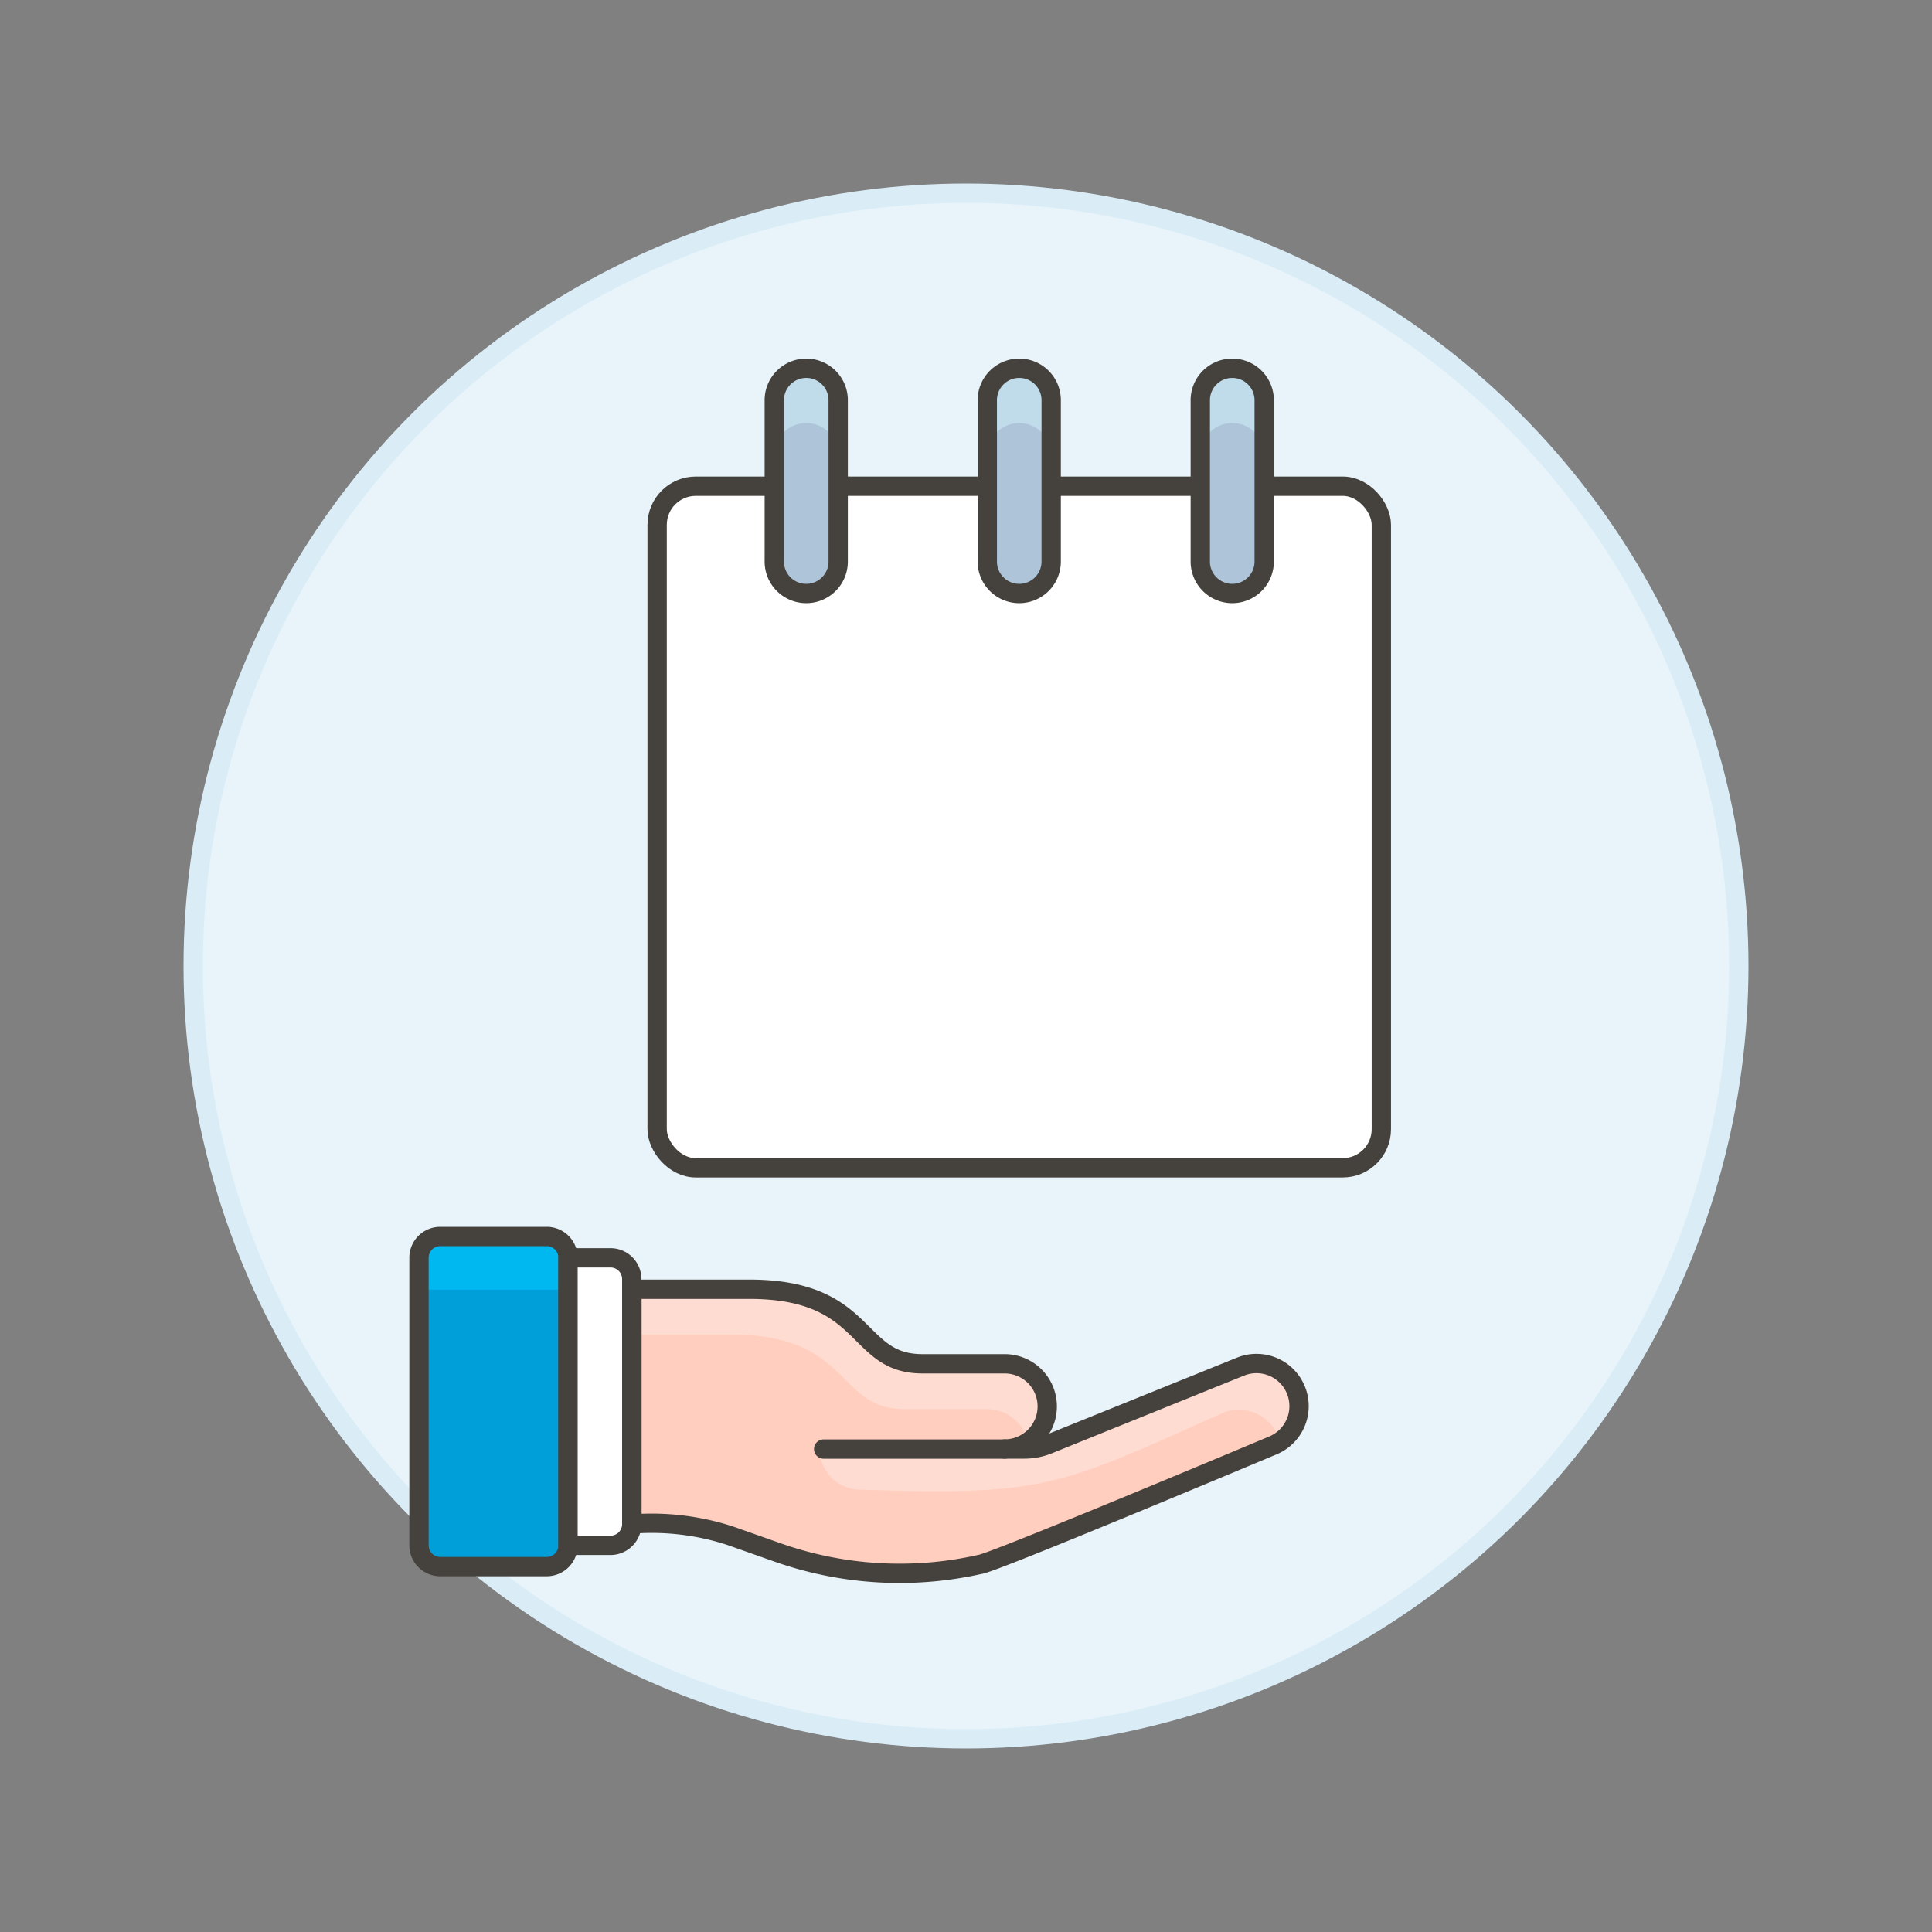 <?xml version="1.0" encoding="UTF-8"?> <svg xmlns="http://www.w3.org/2000/svg" viewBox="0 0 100 100"><rect x="0" y="0" width="100" height="100" fill="#808080" stroke="none"/><defs><style> .a { fill: #e8f4fa; stroke: #daedf7; } .a, .d { stroke-miterlimit: 10; } .b, .d { fill: #ffcebf; } .c { fill: #ffdcd1; } .d, .e, .h, .i { stroke: #45413c; } .d, .e, .i { stroke-linecap: round; } .e, .h { fill: none; } .e, .h, .i { stroke-linejoin: round; } .f { fill: #009fd9; } .g { fill: #00b8f0; } .i { fill: #fff; } .j { fill: #adc4d9; } .k { fill: #c0dceb; } </style></defs><title>note-share-hand--work-note-share-NOTEPAD-MINI-NOTEBOOK-PAPER-SHEET</title><g><circle class="a" cx="50" cy="50" r="40"></circle><g><g><path class="b" d="M65.032,70.576a2.206,2.206,0,0,0-.843.169l-9.935,4.016A3.305,3.305,0,0,1,53.012,75H52a2.2,2.2,0,1,0,0-4.41H47.741c-3.551,0-2.721-3.859-8.968-3.859H32.709V78.883a13.1,13.1,0,0,1,5.089.607l2.443.862a18.984,18.984,0,0,0,10.474.623c.623-.047,14.557-5.906,15.161-6.156a2.205,2.205,0,0,0-.844-4.243Z"></path><path class="c" d="M37.843,69.077c6.247,0,5.416,3.859,8.968,3.859h4.262a2.207,2.207,0,0,1,2.147,1.7A2.205,2.205,0,0,0,52,70.593H47.741c-3.551,0-2.721-3.859-8.968-3.859H32.709v2.343Z"></path><path class="c" d="M67.238,72.781a2.207,2.207,0,0,0-2.206-2.205,2.179,2.179,0,0,0-.842.169h0l-9.935,4.016A3.305,3.305,0,0,1,53.012,75H42.425A2.1,2.1,0,0,0,44.451,77.1c9.628.312,10.222-.108,18.835-3.963a2.187,2.187,0,0,1,.843-.169,2.228,2.228,0,0,1,2.126,1.653c.015,0,.025-.026.04-.027A2.211,2.211,0,0,0,67.238,72.781Z"></path><line class="d" x1="52.003" y1="75.003" x2="42.632" y2="75.003"></line><path class="e" d="M65.032,70.576a2.206,2.206,0,0,0-.843.169l-9.935,4.016A3.305,3.305,0,0,1,53.012,75H52a2.2,2.2,0,1,0,0-4.41H47.741c-3.551,0-2.721-3.859-8.968-3.859H32.709V78.883a13.1,13.1,0,0,1,5.089.607l2.443.862a18.984,18.984,0,0,0,10.474.623c.623-.047,14.557-5.906,15.161-6.156a2.205,2.205,0,0,0-.844-4.243Z"></path><rect class="f" x="21.684" y="64" width="7.718" height="17.089" rx="1.102" ry="1.102"></rect><path class="g" d="M29.4,65.1A1.1,1.1,0,0,0,28.3,64H22.787a1.1,1.1,0,0,0-1.1,1.1v1.654H29.4Z"></path><path class="h" d="M22.787,64H28.3a1.1,1.1,0,0,1,1.1,1.1V79.986a1.1,1.1,0,0,1-1.1,1.1H22.787a1.1,1.1,0,0,1-1.1-1.1V65.1A1.1,1.1,0,0,1,22.787,64Z"></path><path class="i" d="M29.4,79.986h2.2a1.1,1.1,0,0,0,1.1-1.1V66.205a1.1,1.1,0,0,0-1.1-1.1H29.4Z"></path></g><g><rect class="i" x="34.013" y="25.166" width="37.485" height="35.28" rx="2" ry="2"></rect><g><path class="j" d="M43.384,29.025a1.654,1.654,0,1,1-3.307,0V20.756a1.654,1.654,0,1,1,3.307,0Z"></path><path class="k" d="M41.73,19.1a1.654,1.654,0,0,0-1.653,1.654v2.756a1.654,1.654,0,0,1,3.307,0V20.756A1.654,1.654,0,0,0,41.73,19.1Z"></path><path class="e" d="M43.384,29.025a1.654,1.654,0,1,1-3.307,0V20.756a1.654,1.654,0,1,1,3.307,0Z"></path></g><g><path class="j" d="M54.409,29.025a1.654,1.654,0,1,1-3.307,0V20.756a1.654,1.654,0,1,1,3.307,0Z"></path><path class="k" d="M52.755,19.1A1.654,1.654,0,0,0,51.1,20.756v2.756a1.654,1.654,0,0,1,3.307,0V20.756A1.654,1.654,0,0,0,52.755,19.1Z"></path><path class="e" d="M54.409,29.025a1.654,1.654,0,1,1-3.307,0V20.756a1.654,1.654,0,1,1,3.307,0Z"></path></g><g><path class="j" d="M65.434,29.025a1.654,1.654,0,1,1-3.307,0V20.756a1.654,1.654,0,1,1,3.307,0Z"></path><path class="k" d="M63.78,19.1a1.654,1.654,0,0,0-1.653,1.654v2.756a1.654,1.654,0,0,1,3.307,0V20.756A1.654,1.654,0,0,0,63.78,19.1Z"></path><path class="e" d="M65.434,29.025a1.654,1.654,0,1,1-3.307,0V20.756a1.654,1.654,0,1,1,3.307,0Z"></path></g></g></g></g></svg> 